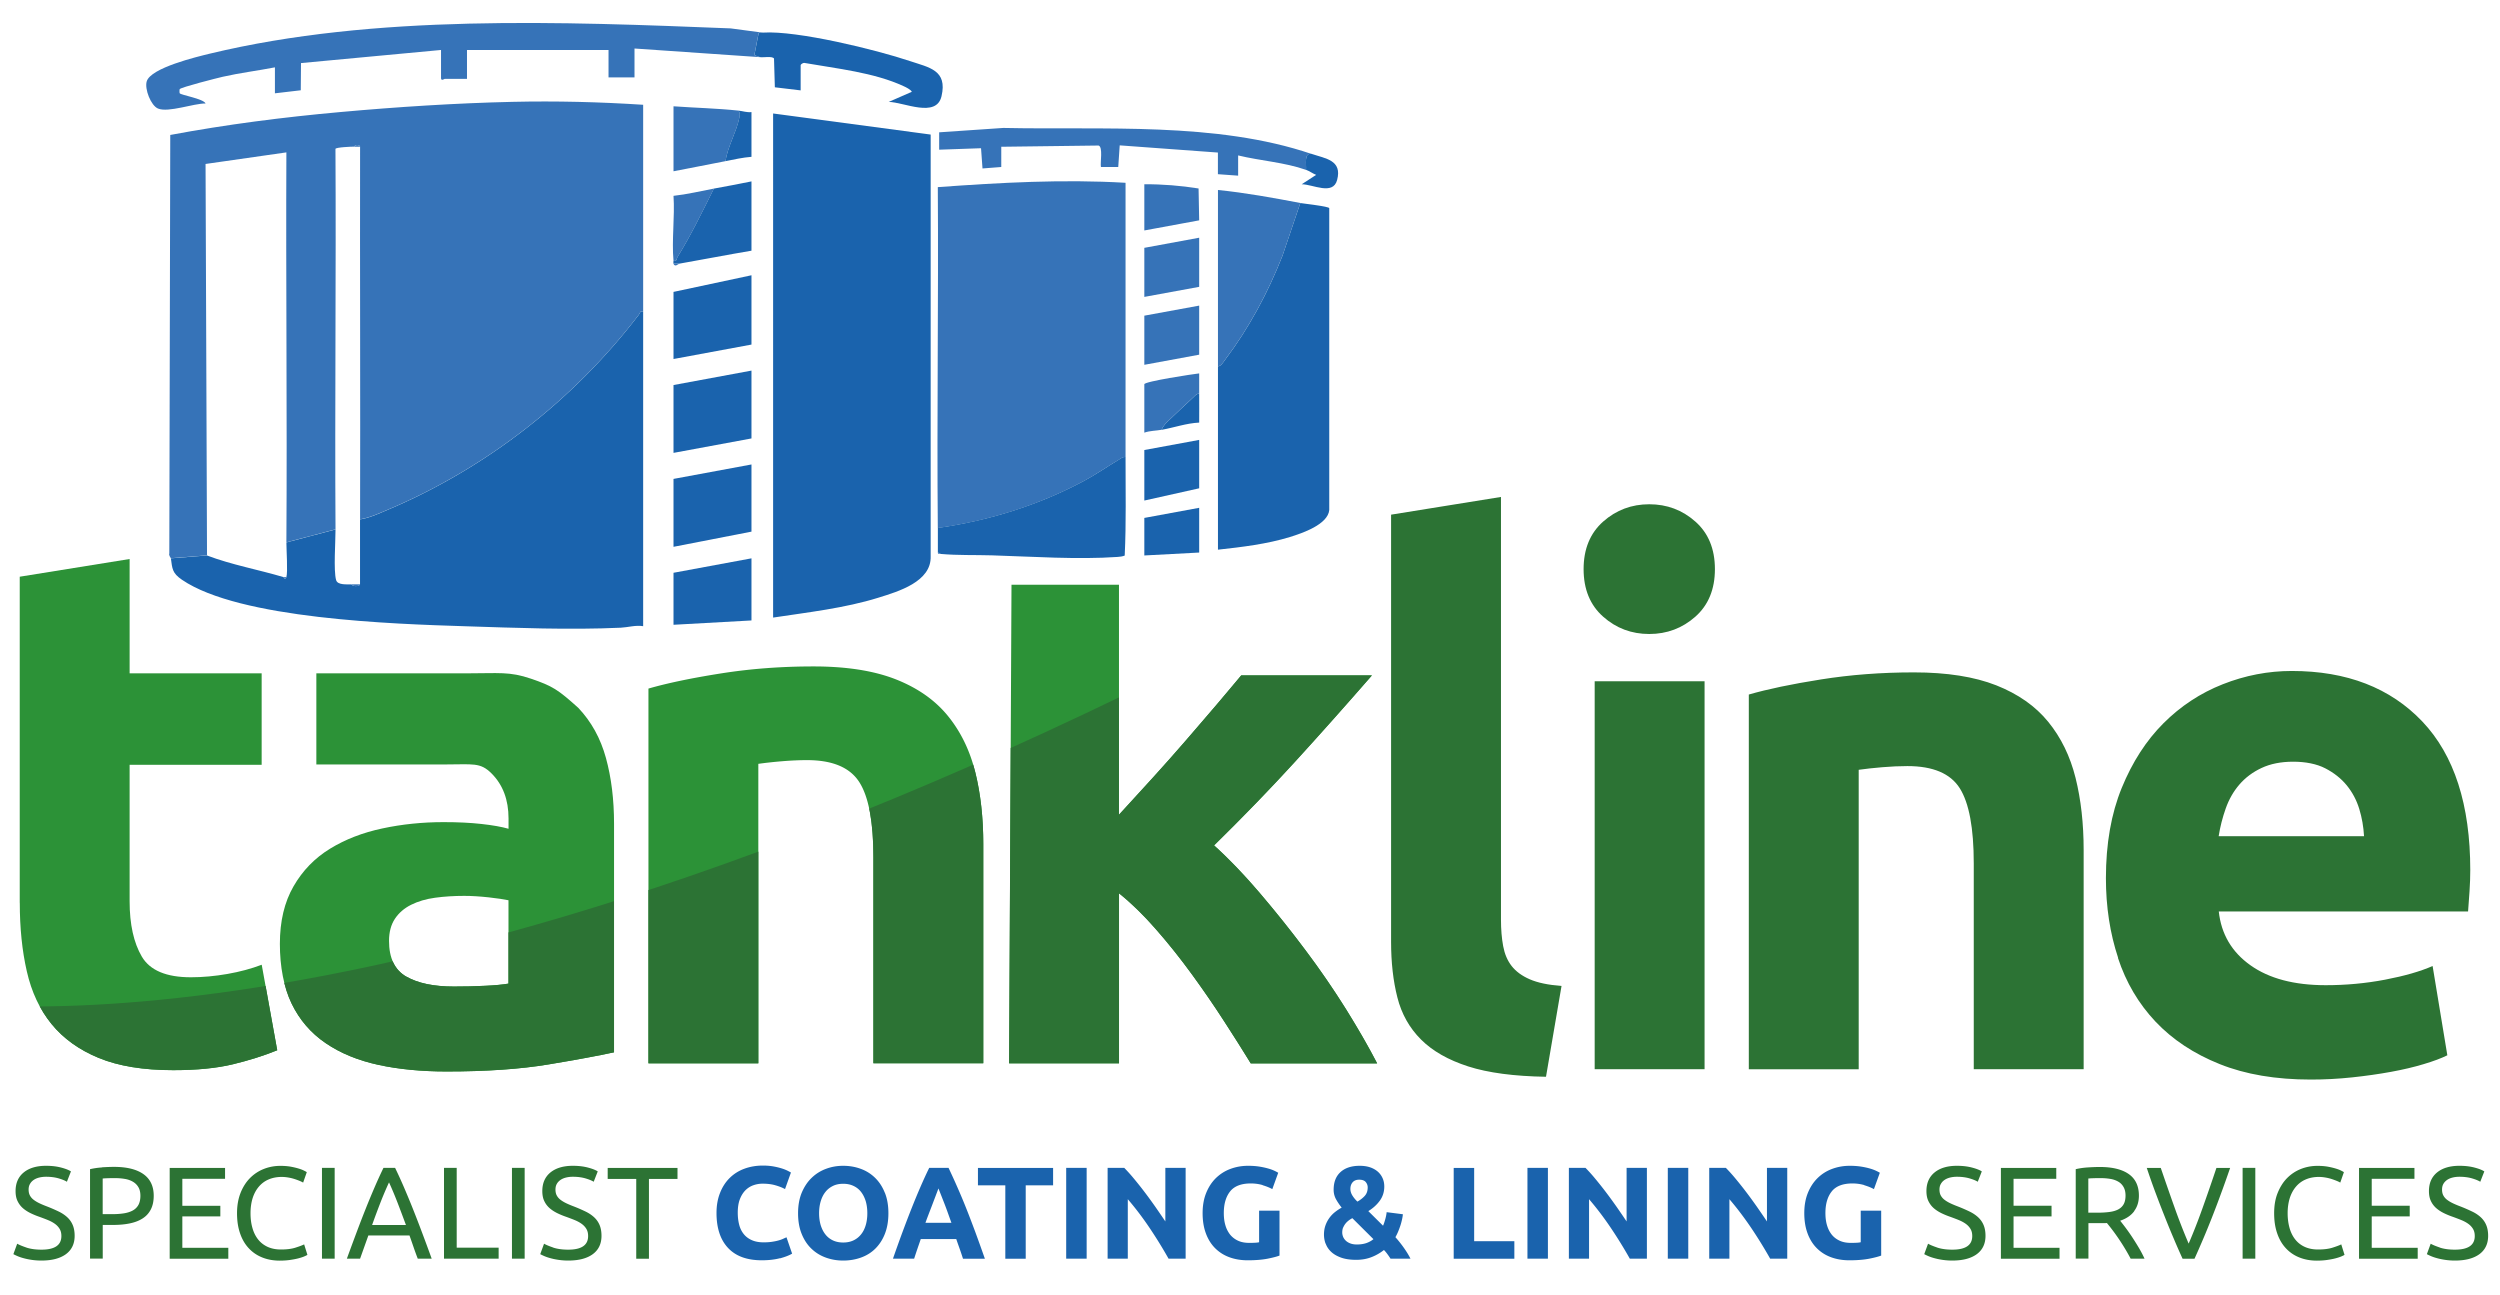 <svg xmlns="http://www.w3.org/2000/svg" viewBox="0 0 444.76 230.31"><defs><clipPath id="a"><path fill="none" d="M3.52 4.08h438.57v221.63H3.52z"></path></clipPath><clipPath id="b"><path fill="none" d="M3.52 4.08h438.57v221.63H3.52z"></path></clipPath><clipPath id="c"><path fill="none" d="M3.52 4.08h438.57v221.63H3.52z"></path></clipPath><clipPath id="d"><path fill="none" d="M3.52 4.08h438.57v221.63H3.52z"></path></clipPath><clipPath id="e"><path fill="none" d="M3.52 102.6v58c0 4.46.41 8.53 1.25 12.2.83 3.67 2.3 6.8 4.4 9.38 2.1 2.58 4.9 4.59 8.4 6.03 3.5 1.44 7.92 2.17 13.25 2.17 4.2 0 7.74-.35 10.63-1.05 2.89-.7 5.51-1.53 7.87-2.49l-2.75-15.22c-1.84.7-3.87 1.25-6.1 1.64-2.23.39-4.4.59-6.49.59-4.38 0-7.28-1.22-8.73-3.68-1.44-2.45-2.16-5.73-2.16-9.84v-24.28h23.49v-16.27H23.09V99.44l-19.55 3.15Z"></path></clipPath><clipPath id="f"><path fill="none" d="M3.52 4.08h438.57v221.63H3.52z"></path></clipPath><clipPath id="g"><path fill="none" d="M72.29 173.75c-2.06-1.18-3.08-3.3-3.08-6.36 0-1.57.35-2.89 1.05-3.94.7-1.05 1.66-1.88 2.89-2.49 1.22-.61 2.64-1.03 4.26-1.25 1.62-.22 3.35-.33 5.18-.33 1.31 0 2.75.09 4.33.26 1.57.18 2.75.35 3.54.52v14.83c-1.05.18-2.45.31-4.2.39-1.75.09-3.59.13-5.51.13-3.59 0-6.41-.59-8.46-1.77M83 119.78H56.28V136h22.9c4.99 0 6.25-.41 8.27 1.6 2.01 2.01 3.02 4.68 3.02 8.01v1.84c-1.23-.35-2.82-.63-4.79-.85-1.97-.22-4.22-.33-6.76-.33-3.76 0-7.39.37-10.89 1.12-3.5.74-6.61 1.95-9.32 3.61s-4.88 3.89-6.5 6.69c-1.62 2.8-2.43 6.21-2.43 10.23s.7 7.74 2.1 10.63c1.4 2.89 3.41 5.23 6.04 7.02 2.62 1.79 5.75 3.08 9.38 3.87 3.63.79 7.68 1.18 12.14 1.18 7.09 0 13.12-.42 18.11-1.25 4.99-.83 8.88-1.55 11.68-2.16v-40.68c0-4.29-.48-8.18-1.44-11.68s-2.6-6.47-4.92-8.92c-3.65-3.28-4.57-3.87-8.42-5.19-2.49-.85-4.14-1-6.55-1-1.32 0-2.86.04-4.9.04"></path></clipPath><clipPath id="h"><path fill="none" d="M3.52 4.08h438.57v221.63H3.52z"></path></clipPath><clipPath id="i"><path fill="none" d="M128.22 119.82c-5.25.83-9.54 1.73-12.86 2.69v66.66h19.55v-53.28c1.22-.17 2.63-.33 4.2-.46 1.57-.13 3.06-.2 4.46-.2 4.55 0 7.65 1.31 9.32 3.94 1.66 2.63 2.49 7.09 2.49 13.38v36.61h19.55v-38.97c0-4.72-.48-9.01-1.44-12.86-.96-3.85-2.58-7.17-4.86-9.97-2.28-2.8-5.36-4.96-9.25-6.5-3.89-1.53-8.77-2.3-14.63-2.3s-11.28.42-16.53 1.25m51.73-15.78-.43 85.14h19.55v-30.25c2.18 1.75 4.39 3.9 6.61 6.45 2.23 2.54 4.34 5.2 6.35 7.96s3.91 5.52 5.7 8.29c1.79 2.76 3.38 5.28 4.78 7.56h22.48c-1.49-2.89-3.33-6.09-5.51-9.6-2.19-3.5-4.59-7.01-7.22-10.51-2.62-3.51-5.34-6.9-8.14-10.19-2.8-3.28-5.51-6.11-8.14-8.48 5.25-5.15 10.08-10.15 14.5-14.99s8.94-9.93 13.58-15.25h-23.25a471.85 471.85 0 0 1-4.39 5.22c-1.7 2-3.52 4.11-5.44 6.33a380.27 380.27 0 0 1-5.96 6.72c-2.05 2.26-4.04 4.44-5.96 6.52v-40.9h-19.13Z"></path></clipPath><clipPath id="j"><path fill="none" d="M2.39 207.4h440.27v16.87H2.39z"></path></clipPath></defs><g fill="#3673b8" clip-path="url(#a)"><path d="M167.35 98.56c-.23-.02-.48.07-.51-.26l.51.26ZM166.84 93.93c-.18-20.2.14-40.43 0-60.64 11.12-.8 22.27-1.43 33.4-.77-.03 16.27.03 32.55 0 48.82-.54-.08-.82.22-1.21.46-2.09 1.24-4.09 2.64-6.23 3.79-8.06 4.31-16.9 7.06-25.96 8.35M231.33 36.12l-3.15 9.31c-2.59 6.59-5.96 12.9-10.22 18.55-.28.38-.75 1.21-1.28 1.17V33.8c4.93.5 9.79 1.39 14.64 2.31M233.38 27.39c-1.45-.27-.94 1.86-1.03 2.83-3.83-1.35-8.14-1.61-12.08-2.57v3.6l-3.6-.26v-3.85l-17.47-1.28-.26 3.85h-3.08c-.16-.78.4-3.55-.42-3.82l-17.31.22v3.6l-3.34.26-.26-3.6-7.45.26v-3.09l11.42-.78c17.78.39 37.87-1.14 54.87 4.64"></path></g><path fill="#3673b8" d="M213.34 54.37v8.73l-9.76 1.8v-8.74l9.76-1.79zM213.34 42.29v8.74l-9.76 1.79v-8.73l9.76-1.8z"></path><g clip-path="url(#b)"><path fill="#3673b8" d="M203.58 32.78c3.22-.02 6.53.25 9.65.75l.11 5.67-9.76 1.8v-8.22ZM206.66 76.46c-.99.18-2.09.16-3.08.51v-8.61c0-.5 8.79-1.83 9.76-1.93 0 1.2-.01 2.4 0 3.6-.51 0-.71.35-1.03.64-1.42 1.29-2.84 2.66-4.24 3.98-.56.53-1.13 1.06-1.41 1.81M30.4 99.33c-.02-.12-.42-.53-.28-.87l.17-74.45c10-1.87 20.16-3.17 30.3-4.08 10.11-.91 20.45-1.58 30.56-1.81 7.76-.18 15.54.02 23.27.52v36.74c-.55-.12-.55.31-.78.62-11.56 15.12-27.14 27.29-44.71 34.7-1.53.64-3.25 1.44-4.87 1.68.06-22.09-.04-44.2 0-66.29-.08-.38-.92-.4-1.03 0-.46-.01-3.3.11-3.35.4.13 22.56-.13 45.13.01 67.68l-8.74 2.31c.15-23.12-.11-46.26 0-69.37l-14.38 2.06.26 69.63-6.42.51ZM135.75 5.8c-.27.02-.62-.14-.8.15l-.75 3.83c0 .06.96.38 1.03.39l-22.35-1.54v5.14h-4.62V8.89H83.08v5.14H79.1s-.64.44-.64-.13V8.89l-24.91 2.33-.04 4.84-4.6.54v-4.62c-3.07.6-6.2.98-9.25 1.67-.93.21-7.47 1.87-7.69 2.21-.05.08-.05.65 0 .73.21.33 4.21.96 4.61 1.82-2.12-.03-6.63 1.67-8.47.9-1.28-.54-2.41-3.49-2.01-4.83.72-2.42 8.91-4.37 11.25-4.94 29.3-7.06 62.72-5.67 92.63-4.49l5.78.77ZM131.38 19.68c.33.44.25.8.15 1.29-.5 2.49-2.08 5.13-2.46 7.7-3.08.62-6.17 1.19-9.25 1.8V18.91c3.84.28 7.74.36 11.56.77M127.01 33.55c-2.06 4.11-4.05 8.26-6.47 12.17-.21.33-.09.82-.72.68-.34-3.68.25-7.83 0-11.56 2.42-.26 4.8-.84 7.19-1.29"></path><path fill="#1a63ad" d="M231.33 36.12c.64.12 5.1.59 5.15.92v53.69c-.24 2.58-4.78 4.12-7.01 4.81-4.06 1.25-8.56 1.79-12.79 2.25V65.16c.52.05.99-.79 1.28-1.17 4.26-5.65 7.64-11.97 10.22-18.55l3.15-9.31ZM200.24 81.34c-.01 5.83.13 11.68-.15 17.5-.41.16-.82.21-1.25.24-7.17.5-15.17-.06-22.35-.28-3.07-.09-6.06.02-9.13-.25l-.51-.26c0-1.45.01-2.92 0-4.37 9.05-1.29 17.9-4.04 25.96-8.35 2.15-1.15 4.15-2.55 6.23-3.79.4-.24.68-.54 1.21-.46"></path></g><path fill="#1a63ad" d="M213.34 78.26v8.61l-9.76 2.18v-8.99l9.76-1.8zM213.34 90.34v7.96l-9.76.52v-6.68l9.76-1.8z"></path><g fill="#1a63ad" clip-path="url(#c)"><path d="M233.38 27.39c2.42.82 5.44 1.09 4.5 4.63-.74 2.8-4.29.77-6.3.76l2.57-1.67c-.58-.22-1.23-.7-1.8-.9.08-.96-.42-3.1 1.03-2.83M213.34 70.04c.02 1.71 0 3.43 0 5.14-2.28.11-4.46.89-6.68 1.29.27-.75.85-1.28 1.41-1.81 1.4-1.32 2.82-2.69 4.24-3.98.32-.29.52-.64 1.03-.64M137.55 20.19l28.02 3.75v75.02c.15 4.54-5.76 6.27-9.33 7.38-5.93 1.85-12.55 2.6-18.7 3.53V20.19ZM114.42 55.39c.01 18.67 0 37.35 0 56.01-1.35-.22-2.7.21-3.97.27-9.15.42-18.64.03-27.76-.26-12.62-.4-40.09-1.28-50.32-8.27-1.75-1.2-1.71-1.95-1.97-3.81l6.42-.51c4.41 1.67 9.11 2.51 13.62 3.85.03.01.31.68.51 0 .27-.89 0-4.86 0-6.17l8.74-2.31c.01 2.11-.38 7.34.11 9.02.26.9 1.9.74 2.71.75.23.4 1.39.43 1.54 0V92.4c1.62-.23 3.35-1.03 4.87-1.68 17.57-7.41 33.15-19.58 44.71-34.7.23-.31.23-.75.78-.62M135.75 5.8c6.09-.39 20.1 3.04 26.15 5.07 3.39 1.14 6.69 1.59 5.6 6.25-.92 3.95-6.7 1.05-9.39 1.01l4.11-1.8c-.2-.4-1.04-.81-1.44-.99-5.29-2.46-11.98-3.14-17.7-4.15-.22-.03-.64.27-.64.39v4.5l-4.59-.55-.15-5.12c-.33-.47-1.84-.15-2.46-.24-.07-.01-1.03-.33-1.03-.39l.75-3.83c.18-.29.53-.13.8-.15"></path></g><path fill="#1a63ad" d="m133.69 61.3-13.87 2.57V51.93l13.87-2.96V61.3zM133.69 65.93V78l-13.87 2.57V68.5l13.87-2.57zM133.69 82.63v11.95l-13.87 2.7V85.2l13.87-2.57zM133.69 99.33v11.05l-13.87.77v-9.25l13.87-2.57z"></path><g clip-path="url(#d)"><path fill="#1a63ad" d="M127.01 33.55c2.22-.42 4.47-.81 6.68-1.28V44.6c-4.29.72-8.56 1.56-12.85 2.31h-1.03c-.04-.09.02-.35 0-.51.64.15.52-.34.72-.68 2.42-3.91 4.41-8.06 6.47-12.17M131.38 19.68c.77.08 1.51.36 2.31.26v7.96c-1.56.12-3.1.47-4.63.77.39-2.58 1.96-5.21 2.46-7.7.1-.49.18-.85-.15-1.29"></path><path fill="#3673b8" d="M120.84 46.92c-.21.04-.73.67-1.03 0h1.03ZM64.06 26.1h-1.03c.11-.4.94-.38 1.03 0M64.06 103.96c-.15.43-1.31.4-1.54 0h1.54M50.96 102.67c-.2.68-.48.01-.51 0h.51Z"></path><path fill="#2c9237" d="M3.52 160.6c0 4.46.41 8.53 1.25 12.2.83 3.67 2.3 6.8 4.4 9.38 2.1 2.58 4.9 4.59 8.4 6.04 3.5 1.44 7.92 2.17 13.25 2.17 4.2 0 7.74-.35 10.63-1.05 2.89-.7 5.51-1.53 7.87-2.49l-2.76-15.22c-1.84.7-3.87 1.25-6.1 1.64-2.23.39-4.4.59-6.5.59-4.37 0-7.28-1.22-8.73-3.68-1.44-2.45-2.17-5.73-2.17-9.84v-24.28h23.49v-16.27H23.06V99.45L3.51 102.6v58Z"></path></g><g clip-path="url(#e)"><path fill="#2c7334" d="M-13.04 177.76s83.94 17.18 251.1-73.72 22.32-23.47 22.32-23.47l-13.82 127.19H-7.86l-5.18-30Z"></path></g><g clip-path="url(#f)"><path fill="#2c9237" d="M56.28 119.78V136h22.9c4.99 0 6.26-.41 8.27 1.6 2.01 2.01 3.02 4.68 3.02 8v1.84c-1.23-.35-2.82-.63-4.79-.85-1.97-.22-4.22-.33-6.76-.33-3.76 0-7.39.37-10.89 1.12-3.5.74-6.61 1.95-9.32 3.61s-4.88 3.89-6.49 6.69c-1.62 2.8-2.43 6.21-2.43 10.24s.7 7.74 2.1 10.63c1.4 2.89 3.41 5.23 6.04 7.02 2.62 1.79 5.75 3.08 9.38 3.87 3.63.79 7.68 1.18 12.14 1.18 7.09 0 13.12-.42 18.11-1.25 4.99-.83 8.88-1.55 11.68-2.16v-40.68c0-4.29-.48-8.18-1.44-11.68s-2.6-6.47-4.92-8.92c-3.65-3.28-4.57-3.87-8.42-5.19-3.85-1.31-5.68-.95-11.45-.95H56.29Zm16.01 53.97c-2.06-1.18-3.08-3.3-3.08-6.36 0-1.57.35-2.89 1.05-3.94.7-1.05 1.66-1.88 2.89-2.49 1.22-.61 2.64-1.03 4.26-1.25 1.62-.22 3.35-.33 5.18-.33 1.31 0 2.76.09 4.33.26 1.57.18 2.75.35 3.54.52v14.83c-1.05.18-2.45.31-4.2.39-1.75.09-3.59.13-5.51.13-3.59 0-6.41-.59-8.46-1.77"></path></g><g clip-path="url(#g)"><path fill="#2c7334" d="M-13.04 177.76s83.94 17.18 251.1-73.72 22.32-23.47 22.32-23.47l-13.82 127.19H-7.86l-5.18-30Z"></path></g><g clip-path="url(#h)"><path fill="#2c9237" d="M199.08 104.03h-19.13l-.42 85.14h19.55v-30.25c2.18 1.75 4.39 3.9 6.61 6.45 2.23 2.54 4.34 5.2 6.35 7.96s3.91 5.52 5.7 8.29c1.79 2.76 3.38 5.28 4.78 7.56H245c-1.49-2.89-3.33-6.09-5.51-9.6-2.19-3.5-4.59-7.01-7.22-10.51-2.62-3.51-5.34-6.9-8.14-10.19-2.8-3.28-5.51-6.11-8.14-8.48 5.25-5.15 10.08-10.15 14.5-14.99s8.94-9.93 13.58-15.25h-23.25a471.85 471.85 0 0 1-4.39 5.22c-1.7 2-3.52 4.11-5.44 6.33a380.27 380.27 0 0 1-5.96 6.72c-2.06 2.26-4.04 4.43-5.96 6.52v-40.9Zm-83.72 85.14h19.55v-53.28c1.22-.17 2.63-.33 4.2-.46 1.57-.13 3.06-.2 4.46-.2 4.55 0 7.65 1.31 9.32 3.94 1.66 2.62 2.49 7.09 2.49 13.38v36.61h19.55v-38.97c0-4.72-.48-9.01-1.44-12.86-.96-3.85-2.58-7.17-4.86-9.97-2.28-2.8-5.36-4.96-9.25-6.5-3.89-1.53-8.77-2.3-14.63-2.3s-11.29.42-16.53 1.25c-5.25.83-9.54 1.73-12.86 2.69v66.66Z"></path></g><g clip-path="url(#i)"><path fill="#2c7334" d="M-13.04 177.76s83.94 17.18 251.1-73.72 22.32-23.47 22.32-23.47l-13.82 127.19H-7.86l-5.18-30Z"></path></g><path fill="#2c7334" d="M394.71 148.76c.26-1.66.68-3.3 1.25-4.92s1.38-3.04 2.43-4.26c1.05-1.22 2.36-2.21 3.94-2.95 1.57-.74 3.45-1.12 5.64-1.12s4.18.39 5.71 1.18c1.53.79 2.8 1.79 3.81 3.02 1 1.23 1.75 2.63 2.23 4.2.48 1.57.76 3.19.85 4.85h-25.85Zm-17.92 21.65c1.44 4.38 3.68 8.16 6.69 11.35 3.02 3.19 6.82 5.71 11.42 7.55 4.59 1.84 9.99 2.75 16.21 2.75 2.45 0 4.9-.13 7.35-.39 2.45-.26 4.75-.59 6.89-.98 2.14-.39 4.09-.85 5.84-1.38 1.75-.52 3.15-1.05 4.2-1.57l-2.62-15.88c-2.19.96-5.01 1.77-8.46 2.43-3.46.66-6.98.98-10.56.98-5.6 0-10.06-1.18-13.38-3.54-3.33-2.36-5.21-5.56-5.64-9.58h44.35c.09-1.05.17-2.25.26-3.61.09-1.36.13-2.6.13-3.74 0-11.63-2.84-20.45-8.53-26.44-5.69-5.99-13.43-8.99-23.23-8.99-4.2 0-8.29.79-12.27 2.36-3.98 1.57-7.5 3.89-10.56 6.95-3.06 3.06-5.53 6.89-7.41 11.48-1.88 4.59-2.82 9.95-2.82 16.07 0 5.07.72 9.8 2.17 14.17Zm-65.67 19.82h19.55v-53.28c1.22-.17 2.63-.33 4.2-.46 1.57-.13 3.06-.2 4.46-.2 4.55 0 7.65 1.31 9.32 3.94 1.66 2.63 2.49 7.09 2.49 13.38v36.61h19.55v-38.97c0-4.72-.48-9.01-1.44-12.86-.96-3.85-2.58-7.17-4.86-9.97-2.28-2.8-5.36-4.96-9.25-6.5-3.89-1.53-8.77-2.3-14.63-2.3s-11.29.42-16.53 1.25c-5.25.83-9.54 1.73-12.86 2.69v66.66Zm-9.51-97.44c-2.32-2.06-5.05-3.08-8.2-3.08s-5.88 1.03-8.2 3.08c-2.32 2.06-3.48 4.88-3.48 8.46s1.16 6.41 3.48 8.46c2.32 2.06 5.05 3.08 8.2 3.08s5.88-1.03 8.2-3.08c2.32-2.06 3.48-4.88 3.48-8.46s-1.16-6.41-3.48-8.46Zm1.64 28.41H283.7v69.02h19.55V121.2Zm-25.46 54.2c-2.36-.17-4.24-.57-5.64-1.18-1.4-.61-2.47-1.4-3.22-2.36s-1.25-2.14-1.51-3.54-.39-2.97-.39-4.72V88.41l-19.55 3.15v75.98c0 3.68.37 6.98 1.12 9.91.74 2.93 2.14 5.42 4.2 7.48 2.06 2.06 4.86 3.65 8.4 4.79 3.54 1.14 8.16 1.75 13.84 1.84l2.76-16.14Z"></path><g clip-path="url(#j)"><path fill="#2c7334" d="M434.06 221.94c-.73-.25-1.27-.47-1.63-.68l-.68 1.86c.17.09.41.21.71.34.3.13.66.26 1.08.37.42.12.9.22 1.43.3.54.08 1.12.13 1.76.13 1.88 0 3.33-.38 4.37-1.14 1.03-.76 1.55-1.85 1.55-3.26 0-.76-.12-1.41-.35-1.94-.23-.54-.56-1-.99-1.39-.43-.39-.93-.72-1.52-1a30.4 30.4 0 0 0-1.92-.84c-.5-.19-.95-.37-1.36-.56-.41-.19-.77-.39-1.08-.62-.31-.22-.55-.48-.72-.78-.17-.29-.26-.66-.26-1.1 0-.39.08-.73.24-1.01.16-.29.39-.52.66-.71.28-.19.61-.33.98-.42.37-.09.78-.14 1.21-.14.85 0 1.6.1 2.25.29.64.19 1.13.39 1.46.6l.72-1.84c-.37-.25-.96-.48-1.76-.69-.8-.21-1.69-.31-2.67-.31-1.69 0-3.02.4-3.98 1.19-.96.79-1.44 1.9-1.44 3.31 0 .68.11 1.27.34 1.75.22.48.53.9.92 1.25s.85.65 1.37.91c.53.26 1.09.49 1.68.69.51.19 1 .37 1.46.56.46.19.87.41 1.22.66.36.26.64.56.85.91.21.35.31.77.31 1.27 0 1.62-1.18 2.42-3.54 2.42-1.06 0-1.95-.13-2.68-.37m-3.93 1.97v-1.93h-8.18v-5.59h6.76v-1.89h-6.76v-4.8h7.6v-1.93h-9.86v16.15h10.44Zm-16.12.23c.56-.08 1.05-.17 1.47-.28.42-.11.77-.22 1.05-.34.28-.12.47-.21.58-.29l-.58-1.86c-.34.17-.85.36-1.54.58-.68.22-1.55.33-2.59.33-.9 0-1.69-.16-2.37-.47-.68-.31-1.24-.75-1.69-1.32-.45-.57-.79-1.25-1.01-2.04-.22-.79-.34-1.67-.34-2.63s.13-1.89.38-2.69c.26-.8.63-1.48 1.11-2.04.48-.56 1.06-.99 1.75-1.28.68-.29 1.45-.44 2.31-.44.4 0 .8.04 1.2.11.4.07.76.16 1.1.27.33.11.63.22.9.33s.47.21.61.3l.65-1.86c-.09-.06-.26-.16-.51-.28-.25-.13-.57-.25-.97-.37s-.86-.23-1.4-.33c-.54-.09-1.14-.14-1.81-.14-1.06 0-2.05.19-2.98.56-.93.37-1.75.92-2.45 1.63-.7.71-1.25 1.6-1.67 2.64s-.62 2.25-.62 3.6.18 2.55.55 3.6c.36 1.05.88 1.93 1.55 2.64.67.72 1.47 1.26 2.4 1.63.93.37 1.96.56 3.1.56.65 0 1.26-.04 1.82-.12m-15.03-.23h2.26v-16.15h-2.26v16.15Zm-4.66-16.14c-.82 2.45-1.64 4.82-2.45 7.09-.81 2.28-1.64 4.4-2.49 6.37-.85-1.99-1.69-4.12-2.49-6.38-.81-2.27-1.63-4.63-2.47-7.08h-2.49c.57 1.71 1.13 3.29 1.68 4.74.54 1.45 1.08 2.83 1.6 4.14.52 1.31 1.03 2.55 1.54 3.74.5 1.19 1.02 2.37 1.55 3.53h2.12c.53-1.16 1.04-2.34 1.55-3.53s1.01-2.43 1.53-3.74c.51-1.3 1.04-2.68 1.57-4.14.54-1.45 1.1-3.03 1.69-4.74h-2.42Zm-18.86 1.95c.54.09 1 .26 1.4.49.4.23.71.55.94.96.23.4.35.91.35 1.51 0 .65-.12 1.18-.35 1.57-.23.4-.56.7-.99.92-.43.22-.95.36-1.57.44-.62.08-1.32.12-2.1.12h-1.61v-6.08c.51-.05 1.25-.07 2.21-.07.61 0 1.18.05 1.71.14m4.23 5.73c.57-.76.85-1.68.85-2.75 0-1.69-.59-2.97-1.78-3.82-1.19-.85-2.92-1.28-5.18-1.28-.65 0-1.37.03-2.15.08-.78.05-1.5.16-2.13.31v15.91h2.26v-6.31h2.67c.21 0 .42 0 .62-.02.29.36.63.78.99 1.26a37.118 37.118 0 0 1 2.22 3.29c.37.61.7 1.2 1.01 1.79h2.47c-.28-.62-.62-1.27-1.01-1.93-.4-.67-.8-1.31-1.2-1.92-.4-.61-.8-1.17-1.18-1.68-.38-.51-.7-.91-.94-1.22 1.1-.37 1.94-.94 2.5-1.7m-13.29 8.45v-1.93h-8.18v-5.59h6.76v-1.89h-6.76v-4.8h7.6v-1.93h-9.85v16.15h10.44Zm-21.76-1.98c-.73-.25-1.27-.47-1.63-.68l-.68 1.86c.17.09.41.21.71.34.3.13.66.26 1.08.37.42.12.9.22 1.43.3.54.08 1.12.13 1.76.13 1.88 0 3.33-.38 4.37-1.14 1.03-.76 1.55-1.85 1.55-3.26 0-.76-.12-1.41-.35-1.94-.23-.54-.56-1-.99-1.39-.43-.39-.93-.72-1.51-1a30.4 30.4 0 0 0-1.92-.84c-.5-.19-.95-.37-1.36-.56-.41-.19-.77-.39-1.08-.62-.31-.22-.55-.48-.72-.78-.17-.29-.26-.66-.26-1.1 0-.39.08-.73.25-1.01.16-.29.38-.52.66-.71.28-.19.61-.33.98-.42.37-.09.78-.14 1.21-.14.85 0 1.6.1 2.25.29.64.19 1.13.39 1.46.6l.72-1.84c-.37-.25-.96-.48-1.76-.69-.8-.21-1.69-.31-2.67-.31-1.69 0-3.02.4-3.98 1.19-.96.79-1.44 1.9-1.44 3.31 0 .68.11 1.27.34 1.75.23.48.53.9.92 1.25s.85.65 1.37.91c.53.26 1.09.49 1.68.69.51.19 1 .37 1.46.56.46.19.87.41 1.22.66.36.26.64.56.85.91.21.35.31.77.31 1.27 0 1.62-1.18 2.42-3.54 2.42-1.06 0-1.95-.13-2.68-.37"></path><path fill="#1a63ad" d="M331.67 210.86c.64.19 1.22.42 1.71.69l1.05-2.91c-.12-.08-.33-.19-.62-.33s-.65-.28-1.09-.41c-.44-.13-.97-.25-1.58-.35-.61-.1-1.3-.15-2.06-.15-1.12 0-2.17.19-3.16.56-.99.37-1.85.92-2.58 1.64-.73.72-1.3 1.6-1.72 2.64-.42 1.04-.63 2.24-.63 3.59s.19 2.52.57 3.56c.38 1.04.92 1.92 1.62 2.63.7.71 1.54 1.26 2.53 1.63.99.37 2.08.56 3.3.56 1.41 0 2.6-.1 3.56-.29.96-.19 1.66-.38 2.1-.55v-7.99h-3.64V221c-.22.05-.47.08-.76.09-.29.02-.63.02-1.04.02-.75 0-1.4-.13-1.96-.39s-1.03-.62-1.4-1.08c-.37-.47-.65-1.02-.84-1.67s-.28-1.36-.28-2.16c0-1.63.38-2.92 1.13-3.86.75-.94 1.98-1.41 3.67-1.41.76 0 1.46.1 2.11.29m-13.7 13.09v-16.15h-3.61v9.53c-.56-.84-1.16-1.71-1.79-2.62-.64-.91-1.28-1.79-1.92-2.63-.64-.85-1.28-1.64-1.9-2.39-.62-.75-1.19-1.37-1.7-1.89h-2.96v16.15h3.59v-10.58c1.37 1.6 2.65 3.3 3.87 5.1 1.21 1.8 2.34 3.63 3.38 5.48h3.05Zm-21.25 0h3.64v-16.15h-3.64v16.15Zm-3.72 0v-16.15h-3.61v9.53c-.56-.84-1.16-1.71-1.79-2.62-.64-.91-1.28-1.79-1.92-2.63-.64-.85-1.28-1.64-1.9-2.39-.62-.75-1.19-1.37-1.7-1.89h-2.96v16.15h3.59v-10.58c1.37 1.6 2.66 3.3 3.87 5.1 1.21 1.8 2.34 3.63 3.38 5.48H293Zm-21.25 0h3.64v-16.15h-3.64v16.15Zm-9.48-3.12v-13.02h-3.64v16.15h10.79v-3.12h-7.15Zm-19.48-8.03c-.36.39-.79.72-1.29 1a5.26 5.26 0 0 1-.9-1.09c-.23-.38-.35-.77-.35-1.18 0-.48.14-.87.41-1.18.27-.3.66-.45 1.15-.45.54 0 .93.14 1.17.42.23.28.35.6.35.96 0 .62-.18 1.13-.54 1.52m-3.82 5.61c.11-.26.25-.5.42-.71.17-.21.36-.39.57-.55.21-.16.42-.29.64-.4l3.75 3.73c-.33.28-.74.51-1.23.69-.49.17-1.06.26-1.72.26-.47 0-.86-.07-1.19-.2-.33-.13-.6-.3-.81-.51-.21-.21-.36-.44-.46-.69-.09-.25-.14-.49-.14-.72 0-.34.05-.64.16-.91m-3.11 2.86c.19.54.5 1.02.94 1.44.44.43 1.03.78 1.76 1.05s1.64.41 2.73.41c1.03 0 1.95-.17 2.77-.5a8.5 8.5 0 0 0 2.17-1.25c.22.22.43.48.65.78.22.3.39.56.52.76h3.55c-.34-.67-.75-1.33-1.22-1.99-.47-.66-.96-1.27-1.46-1.83.17-.3.33-.62.48-.98.15-.36.28-.71.4-1.07s.21-.71.29-1.06c.08-.35.13-.67.16-.97l-2.89-.37c-.03.36-.11.77-.24 1.24s-.26.86-.4 1.17l-2.62-2.6c.82-.5 1.5-1.11 2.04-1.85s.8-1.58.8-2.53c0-.51-.09-.99-.28-1.43a3.39 3.39 0 0 0-.83-1.17c-.37-.33-.82-.6-1.36-.79-.54-.19-1.18-.29-1.91-.29-1.44 0-2.58.37-3.4 1.11-.82.74-1.23 1.79-1.23 3.16 0 .62.15 1.19.44 1.71.29.52.63 1.01.99 1.46-.42.23-.82.5-1.2.8a5.25 5.25 0 0 0-1.69 2.38c-.17.49-.26 1.03-.26 1.62 0 .53.09 1.06.28 1.6m-11.18-10.38c.64.19 1.22.42 1.71.69l1.05-2.91a7.165 7.165 0 0 0-1.72-.74c-.45-.13-.97-.25-1.58-.35-.61-.1-1.3-.15-2.06-.15-1.12 0-2.17.19-3.16.56-.99.37-1.84.92-2.58 1.64-.73.72-1.3 1.6-1.72 2.64-.42 1.04-.63 2.24-.63 3.59s.19 2.52.57 3.56c.38 1.04.92 1.92 1.62 2.63.7.71 1.54 1.26 2.53 1.63.99.37 2.09.56 3.3.56 1.41 0 2.6-.1 3.56-.29.96-.19 1.66-.38 2.1-.55v-7.99H224V221c-.22.05-.47.08-.76.09-.29.02-.63.02-1.04.02-.75 0-1.4-.13-1.96-.39s-1.02-.62-1.4-1.08a4.86 4.86 0 0 1-.84-1.67c-.19-.64-.28-1.36-.28-2.16 0-1.63.38-2.92 1.13-3.86.75-.94 1.98-1.41 3.67-1.41.76 0 1.46.1 2.11.29m-13.7 13.09v-16.15h-3.61v9.53c-.56-.84-1.16-1.71-1.79-2.62-.64-.91-1.28-1.79-1.92-2.63-.64-.85-1.28-1.64-1.9-2.39-.62-.75-1.19-1.37-1.7-1.89h-2.96v16.15h3.59v-10.58c1.37 1.6 2.66 3.3 3.87 5.1 1.21 1.8 2.34 3.63 3.38 5.48h3.05Zm-21.25 0h3.64v-16.15h-3.64v16.15Zm-15.7-16.14v3.1h4.87v13.05h3.63v-13.05h4.87v-3.1h-13.37Zm-6.65 4.6c.16.4.34.87.55 1.4.21.53.43 1.11.66 1.75l.72 2.01h-4.62c.25-.7.51-1.37.75-2 .25-.64.47-1.22.67-1.75.2-.53.38-.99.53-1.4.16-.4.27-.72.36-.96.1.23.22.55.38.95m7.88 11.54c-.61-1.74-1.19-3.35-1.73-4.82-.55-1.47-1.08-2.87-1.6-4.17-.52-1.31-1.04-2.54-1.56-3.72-.51-1.17-1.04-2.32-1.57-3.44h-3.44c-.55 1.12-1.07 2.26-1.58 3.44-.51 1.17-1.02 2.41-1.54 3.72-.52 1.3-1.05 2.7-1.6 4.17-.55 1.48-1.12 3.08-1.73 4.82h3.77c.18-.56.37-1.13.57-1.72.2-.59.41-1.18.61-1.77h6.31c.2.59.41 1.18.62 1.77.21.59.4 1.17.58 1.73h3.89Zm-17.8-11.73c-.42-1.05-.99-1.93-1.72-2.64a7.045 7.045 0 0 0-2.56-1.61c-.98-.36-2.02-.54-3.12-.54s-2.09.18-3.06.54c-.97.36-1.82.89-2.56 1.61-.74.71-1.32 1.6-1.76 2.64-.43 1.05-.65 2.26-.65 3.65s.21 2.6.63 3.65c.42 1.05.99 1.93 1.72 2.63.73.71 1.58 1.24 2.56 1.6.98.36 2.02.54 3.12.54s2.19-.18 3.18-.54c.99-.36 1.84-.89 2.55-1.6.71-.71 1.28-1.58 1.69-2.63.41-1.05.62-2.26.62-3.65s-.21-2.6-.63-3.65m-11.41 1.52c.19-.64.47-1.2.84-1.66.36-.46.81-.81 1.34-1.07s1.13-.38 1.82-.38 1.27.12 1.81.37.99.6 1.35 1.06c.36.46.64 1.01.84 1.65.19.64.29 1.36.29 2.16s-.1 1.51-.29 2.14c-.19.64-.47 1.19-.84 1.64-.37.46-.82.81-1.35 1.06-.54.25-1.14.37-1.81.37s-1.29-.12-1.82-.37-.98-.6-1.34-1.06c-.37-.46-.64-1.01-.84-1.64-.19-.64-.29-1.35-.29-2.14s.1-1.49.29-2.13m-7.26 10.16c.93-.25 1.65-.53 2.17-.84l-1-2.91c-.2.09-.43.19-.67.3-.25.11-.54.21-.86.29-.33.09-.7.16-1.12.22-.42.06-.89.09-1.42.09-.84 0-1.55-.14-2.14-.41-.59-.27-1.07-.64-1.43-1.11-.37-.47-.63-1.02-.79-1.67s-.24-1.34-.24-2.09c0-.93.12-1.72.37-2.38.25-.65.58-1.18.99-1.6.41-.41.88-.71 1.42-.9.54-.19 1.08-.28 1.64-.28.84 0 1.59.09 2.25.28.66.19 1.24.41 1.74.68l1.05-2.94c-.12-.08-.33-.19-.61-.33-.28-.14-.63-.28-1.05-.41s-.91-.25-1.47-.35c-.56-.1-1.18-.15-1.86-.15-1.18 0-2.28.19-3.29.56-1.01.37-1.88.92-2.61 1.64-.73.72-1.31 1.61-1.72 2.66-.42 1.05-.63 2.24-.63 3.58 0 2.69.69 4.76 2.06 6.22s3.37 2.19 6 2.19c1.23 0 2.31-.13 3.24-.37"></path><path fill="#2c7334" d="M108.11 207.78v1.96h5.08v14.19h2.26v-14.19h5.08v-1.96h-12.42Zm-9.69 14.16c-.73-.25-1.27-.47-1.63-.68l-.68 1.86c.17.09.41.21.71.34.3.13.66.26 1.08.37.42.12.9.22 1.43.3.54.08 1.12.13 1.76.13 1.88 0 3.33-.38 4.37-1.14 1.03-.76 1.55-1.85 1.55-3.26 0-.76-.12-1.41-.35-1.94-.23-.54-.56-1-.99-1.39-.43-.39-.93-.72-1.51-1a30.4 30.4 0 0 0-1.92-.84c-.5-.19-.95-.37-1.36-.56-.41-.19-.77-.39-1.08-.62-.31-.22-.55-.48-.72-.78-.17-.29-.26-.66-.26-1.1 0-.39.08-.73.24-1.01.16-.29.39-.52.66-.71.28-.19.61-.33.98-.42.37-.09.78-.14 1.21-.14.85 0 1.6.1 2.25.29.64.19 1.13.39 1.46.6l.72-1.84c-.37-.25-.96-.48-1.76-.69-.8-.21-1.69-.31-2.67-.31-1.69 0-3.02.4-3.99 1.19-.96.79-1.44 1.9-1.44 3.31 0 .68.11 1.27.34 1.75.22.48.53.9.92 1.25s.85.65 1.37.91c.53.26 1.09.49 1.68.69.51.19 1 .37 1.46.56.46.19.87.41 1.22.66.36.26.64.56.85.91.21.35.31.77.31 1.27 0 1.62-1.18 2.42-3.54 2.42-1.06 0-1.95-.13-2.68-.37m-7.33 1.97h2.26v-16.15h-2.26v16.15Zm-9.83-1.96v-14.19h-2.26v16.15h9.72v-1.96h-7.46Zm-15.05-4.03c.48-1.35.97-2.66 1.46-3.93.49-1.26 1.01-2.48 1.55-3.65.53 1.16 1.04 2.38 1.53 3.65s.98 2.58 1.48 3.93h-6.01Zm10.6 5.99c-.62-1.71-1.2-3.29-1.75-4.74-.54-1.45-1.08-2.83-1.6-4.14-.52-1.31-1.04-2.55-1.55-3.74a86.61 86.61 0 0 0-1.61-3.53h-2.07a86.61 86.61 0 0 0-1.61 3.53c-.51 1.19-1.03 2.43-1.55 3.74-.52 1.3-1.05 2.68-1.6 4.14-.54 1.45-1.13 3.03-1.75 4.74h2.35l1.47-4.12h7.32c.25.7.49 1.39.72 2.06.23.67.48 1.36.75 2.06h2.47Zm-19.52 0h2.26v-16.15h-2.26v16.15Zm-5.69.23c.56-.08 1.05-.17 1.47-.28.42-.11.77-.22 1.05-.34.28-.12.47-.21.58-.29l-.58-1.86c-.34.17-.85.36-1.54.58-.68.22-1.55.33-2.59.33-.9 0-1.69-.16-2.37-.47-.67-.31-1.24-.75-1.69-1.32-.45-.57-.79-1.25-1.01-2.04-.23-.79-.34-1.67-.34-2.63s.13-1.89.38-2.69c.26-.8.63-1.48 1.11-2.04.48-.56 1.06-.99 1.75-1.28.68-.29 1.45-.44 2.31-.44.4 0 .8.04 1.2.11.4.07.76.16 1.1.27s.63.22.9.33c.26.11.47.21.61.3l.65-1.86c-.09-.06-.26-.16-.51-.28-.25-.13-.57-.25-.97-.37s-.86-.23-1.4-.33c-.54-.09-1.14-.14-1.81-.14-1.06 0-2.05.19-2.98.56-.93.37-1.75.92-2.45 1.63-.7.71-1.26 1.6-1.67 2.64-.41 1.05-.62 2.25-.62 3.6s.18 2.55.55 3.6c.36 1.05.88 1.93 1.55 2.64.67.72 1.47 1.26 2.4 1.63.93.37 1.96.56 3.1.56.65 0 1.26-.04 1.82-.12m-10.97-.23v-1.93h-8.18v-5.59h6.76v-1.89h-6.76v-4.8h7.6v-1.93h-9.85v16.15h10.44Zm-18.41-14.19c.54.09 1.02.26 1.43.5.41.24.74.56.98.97.24.4.36.92.36 1.54s-.12 1.19-.35 1.61c-.23.42-.56.75-.99.99-.43.24-.95.41-1.57.51-.62.1-1.32.15-2.1.15h-1.7v-6.34c.51-.05 1.25-.07 2.21-.07.61 0 1.18.05 1.72.14m-4.05-2.04c-.78.05-1.49.16-2.13.31v15.91h2.26v-5.99h1.79c1.13 0 2.15-.09 3.05-.28.9-.19 1.67-.49 2.29-.9.63-.41 1.11-.95 1.44-1.61.33-.66.5-1.46.5-2.39 0-1.71-.61-2.99-1.83-3.86-1.22-.86-2.96-1.29-5.23-1.29-.65 0-1.37.03-2.16.08M4.69 221.94c-.73-.25-1.27-.47-1.63-.68l-.68 1.86c.17.09.41.21.71.34.3.13.66.26 1.08.37.42.12.9.22 1.43.3.54.08 1.12.13 1.76.13 1.88 0 3.33-.38 4.37-1.14 1.03-.76 1.55-1.85 1.55-3.26 0-.76-.12-1.41-.35-1.94-.23-.54-.56-1-.99-1.39-.43-.39-.93-.72-1.51-1a30.4 30.4 0 0 0-1.92-.84c-.5-.19-.95-.37-1.36-.56-.41-.19-.77-.39-1.08-.62-.31-.22-.55-.48-.72-.78-.17-.29-.26-.66-.26-1.1 0-.39.08-.73.25-1.01.16-.29.38-.52.66-.71.28-.19.61-.33.98-.42.37-.09.78-.14 1.21-.14.85 0 1.6.1 2.25.29.64.19 1.13.39 1.46.6l.72-1.84c-.37-.25-.96-.48-1.76-.69-.8-.21-1.69-.31-2.67-.31-1.69 0-3.02.4-3.98 1.19-.96.79-1.44 1.9-1.44 3.31 0 .68.11 1.27.34 1.75.23.48.53.9.92 1.25s.85.65 1.37.91c.53.26 1.09.49 1.68.69.51.19 1 .37 1.46.56.46.19.87.41 1.22.66.36.26.64.56.85.91.21.35.31.77.31 1.27 0 1.62-1.18 2.42-3.54 2.42-1.06 0-1.95-.13-2.68-.37"></path></g></svg>